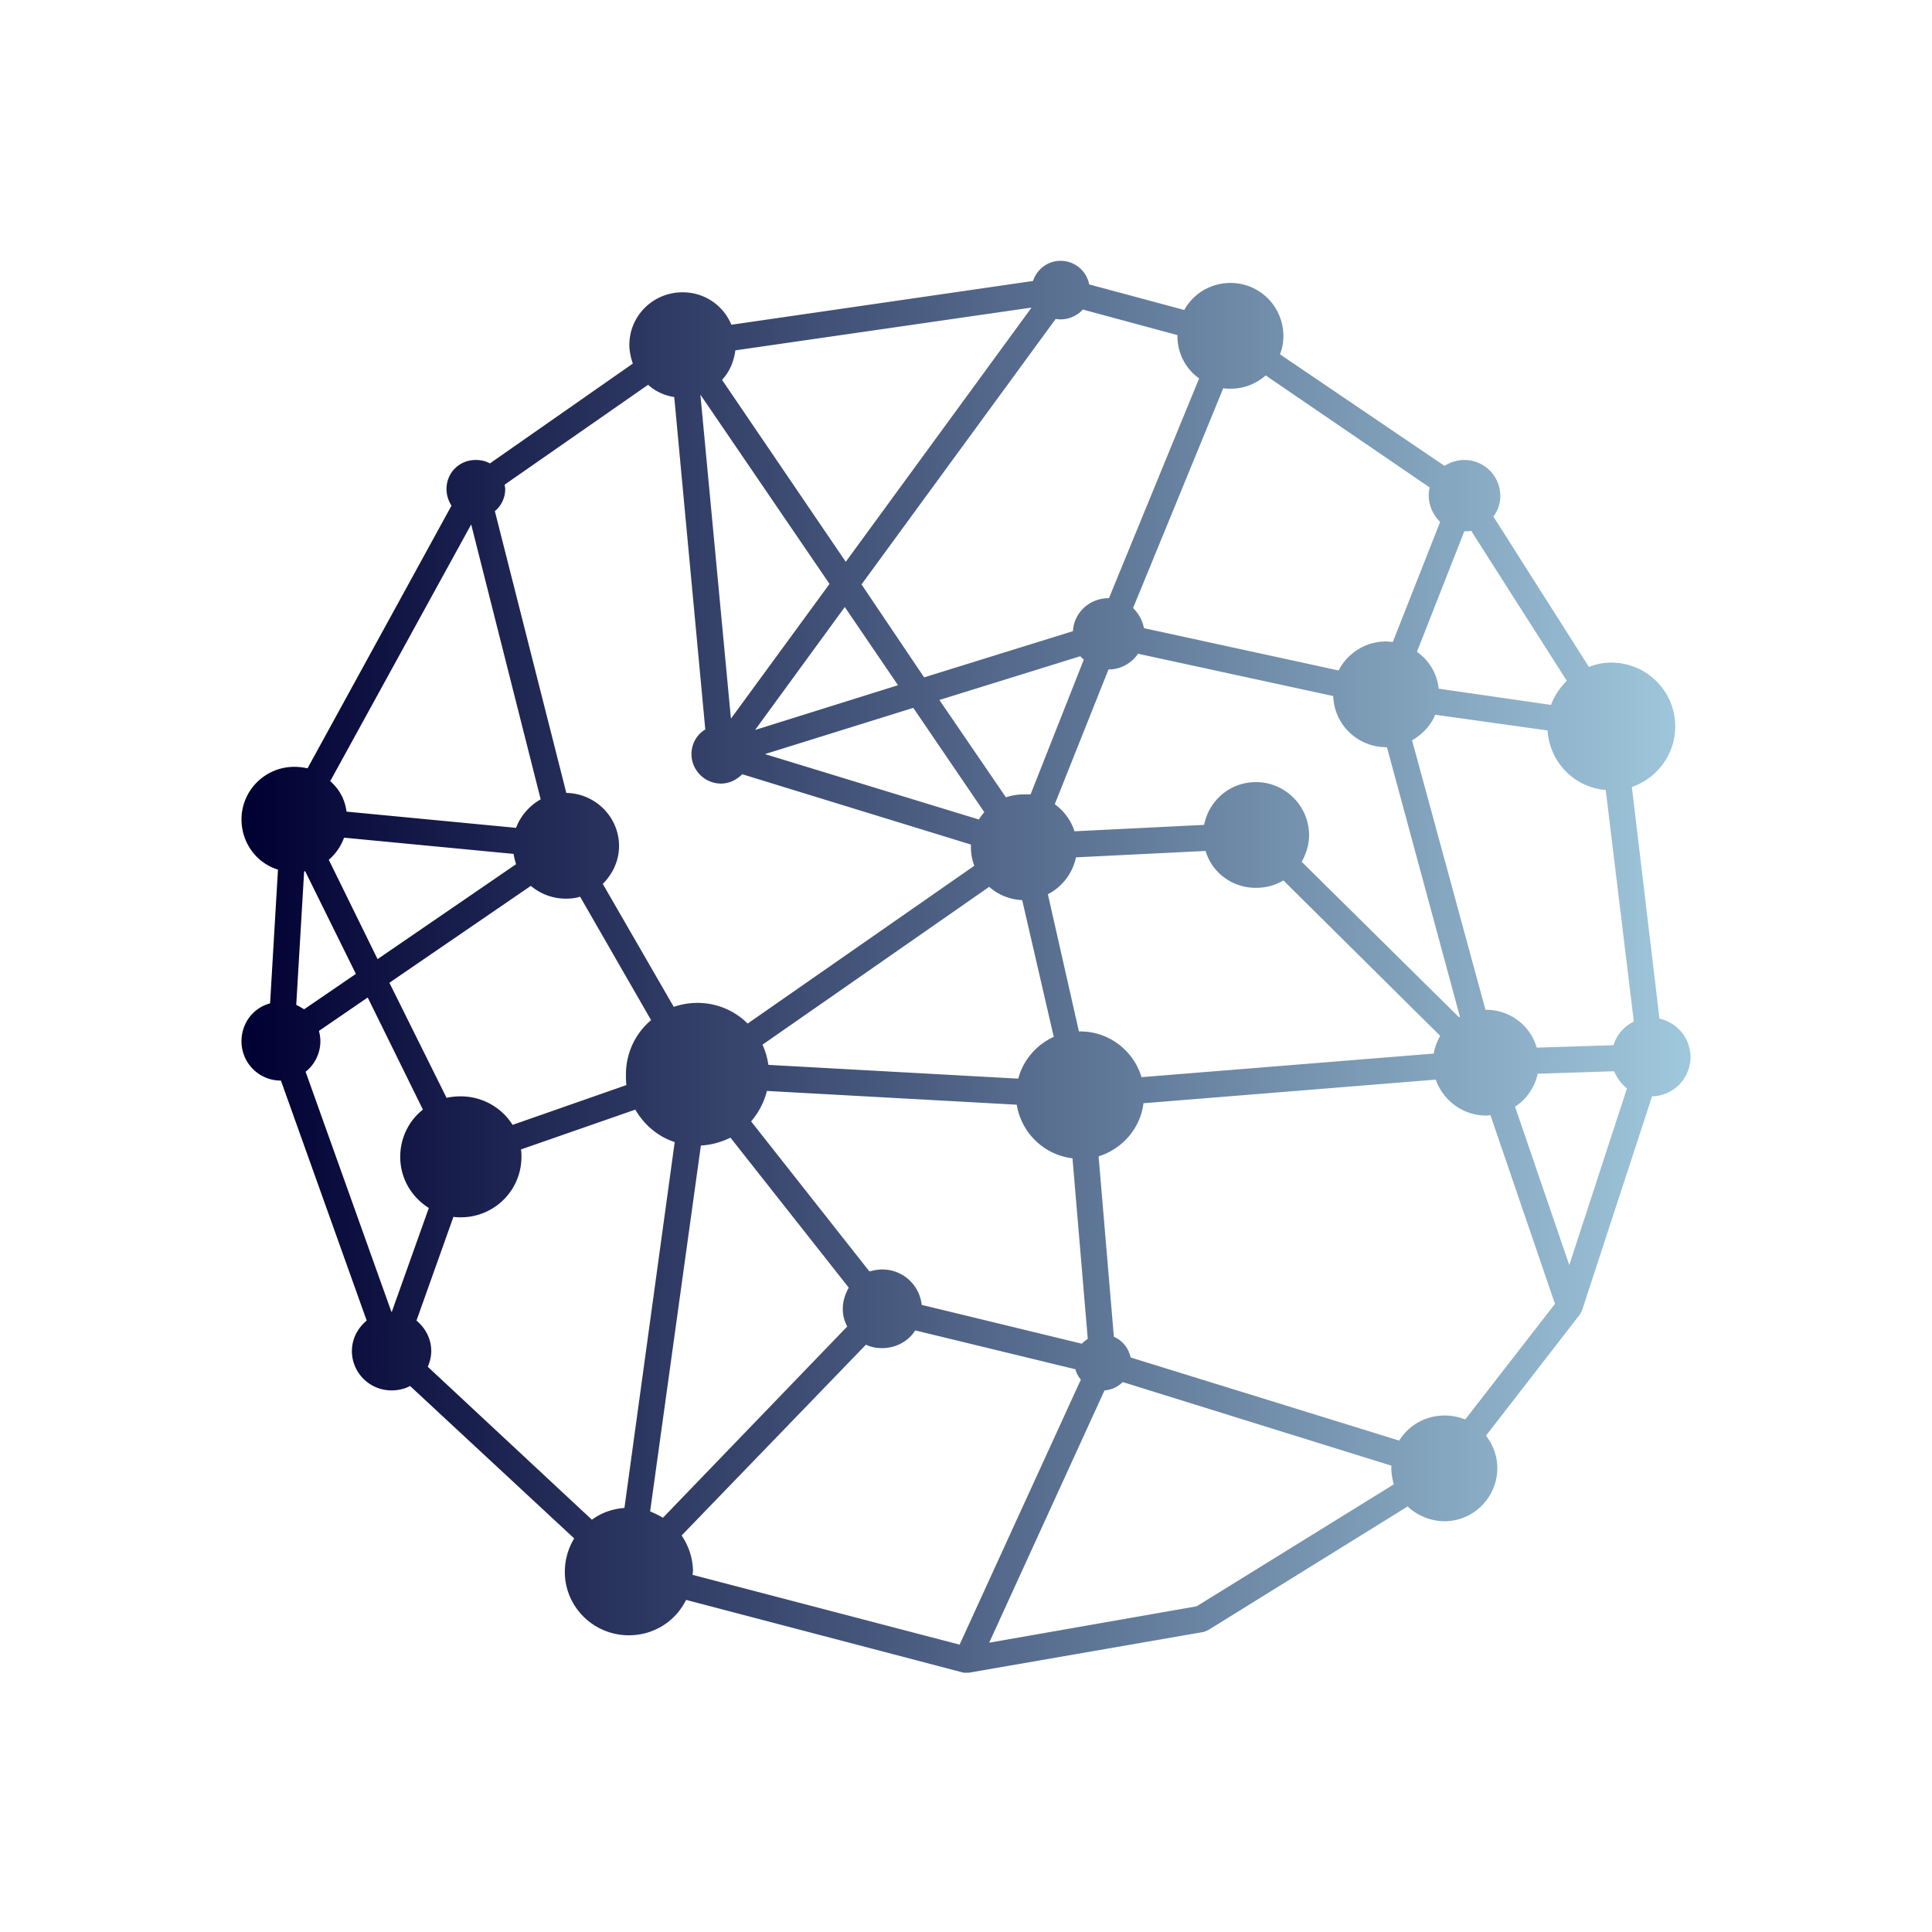 <svg xmlns="http://www.w3.org/2000/svg" width="280" height="280" fill="none" viewBox="0 0 280 280"><path fill="url(#a)" fill-rule="evenodd" d="M93.93 55.765 73.147 70.233c0 .212.072.428.072.64a4.16 4.16 0 0 1-1.5 3.207l10.356 40.837c4.215.071 7.642 3.493 7.642 7.696 0 2.138-.93 4.062-2.358 5.487l10.285 17.818a10.787 10.787 0 0 1 3.429-.57c2.856 0 5.427 1.141 7.284 2.994l32.858-22.877c-.357-.855-.501-1.781-.501-2.708v-.357l-33.143-10.192c-.786.784-1.857 1.353-3.072 1.353-2.357 0-4.284-1.924-4.284-4.277 0-1.497.786-2.85 2.001-3.563l-4.5-48.177c-1.429-.213-2.787-.856-3.787-1.781l.003.002Zm-9.857 74.193c-.643.213-1.357.284-2.07.284a7.895 7.895 0 0 1-5.071-1.853l-20.5 14.04 8.286 16.677a9.613 9.613 0 0 1 2.07-.213 8.857 8.857 0 0 1 7.5 4.134l16.501-5.772c-.072-.5-.072-.997-.072-1.568 0-3.137 1.428-5.987 3.643-7.84l-10.285-17.889h-.002Zm20.571-74.905 17.929 26.37 26.929-36.847-42.929 6.2c-.213 1.64-.857 3.136-1.929 4.277ZM124.859 84.7l9.072 13.47 21.571-6.699c.144-2.709 2.428-4.775 5.143-4.775h.072l13.071-31.856c-1.929-1.354-3.144-3.635-3.144-6.13v-.144l-13.713-3.706a4.367 4.367 0 0 1-3.214 1.425c-.213 0-.429 0-.714-.071L124.859 84.7Zm11.286 16.749 9.643 14.111c.786-.285 1.713-.428 2.571-.428h.999l7.714-19.53c-.144-.143-.357-.284-.501-.499l-20.428 6.343.002.003Zm6.501 16.248-10.284-15.108-21.5 6.699 31.001 9.48c.213-.356.5-.712.786-1.068l-.003-.003Zm-12.498-18.388-7.714-11.333-13 17.817 20.714-6.487v.003Zm-9.928-14.683-18.715-27.438 4.428 46.967 14.287-19.529Zm35.5 35.85 18.787-.928c.714-3.562 3.786-6.2 7.5-6.2 4.285 0 7.714 3.493 7.714 7.697 0 1.425-.429 2.709-1.072 3.849l22.786 22.52.144-.071-10.572-39.056h-.072c-4.215 0-7.572-3.278-7.714-7.412l-28.285-6.13c-.927 1.353-2.499 2.28-4.285 2.28l-7.785 19.527c1.356.997 2.358 2.353 2.856 3.919l-.002.005Zm53 29.647-22.714-22.52c-1.215.712-2.499 1.069-3.999 1.069-3.429 0-6.357-2.209-7.285-5.346l-18.786.927a7.806 7.806 0 0 1-4.071 5.346l4.5 19.886h.213c4.143 0 7.714 2.78 8.857 6.627l42.356-3.421c.143-.928.5-1.781.929-2.566v-.002ZM74.792 125.25c-.144-.499-.285-.997-.357-1.496l-24.572-2.353a7.642 7.642 0 0 1-2.214 3.206l7.072 14.396 20.07-13.755v.002Zm-30.715 21.024 7.5-5.131-7.357-14.896-.143.072-1.143 19.314c.428.213.786.428 1.143.641Zm9.213-1.71-7.071 4.847c.144.499.213.997.213 1.496 0 1.782-.858 3.422-2.142 4.419l12.43 34.781h.071l5.358-15.039c-2.5-1.569-4.143-4.275-4.143-7.412 0-2.781 1.287-5.275 3.285-6.843l-8-16.249Zm158.927-77.896a5.193 5.193 0 0 1 5.214 5.203c0 1.14-.357 2.137-.999 2.993l13.857 21.808a8.078 8.078 0 0 1 3.214-.641c5.142 0 9.285 4.134 9.285 9.265 0 4.062-2.643 7.483-6.285 8.765l3.999 33.568c2.571.57 4.5 2.85 4.5 5.559a5.696 5.696 0 0 1-5.571 5.703l-10.143 31.003-.286.569-13.641 17.604c.999 1.284 1.643 2.922 1.643 4.703 0 4.206-3.429 7.697-7.641 7.697-2.071 0-4-.856-5.358-2.138l-28.858 17.889-.643.285-34.072 5.915h-.786l-40.213-10.549c-1.5 3.065-4.644 5.131-8.287 5.131-5.142 0-9.285-4.134-9.285-9.193 0-1.782.5-3.422 1.356-4.847l-23.785-22.094c-.786.428-1.714.641-2.715.641-3.144 0-5.715-2.566-5.715-5.703 0-1.781.858-3.349 2.142-4.418l-12.429-34.781A5.68 5.68 0 0 1 35 150.903c0-2.637 1.713-4.846 4.143-5.487l1.143-19.386c-3.072-.928-5.286-3.849-5.286-7.268 0-4.206 3.429-7.625 7.642-7.625.642 0 1.286.072 1.929.213l20.857-38.059c-.43-.712-.715-1.497-.715-2.422 0-2.353 1.858-4.206 4.216-4.206.785 0 1.428.144 2.07.5l20.713-14.467c-.285-.856-.5-1.782-.5-2.71 0-4.205 3.428-7.624 7.713-7.624 3.213 0 5.928 1.925 7.071 4.703l43.715-6.343c.57-1.71 2.142-2.922 3.999-2.922a4.22 4.22 0 0 1 4.143 3.421l13.786 3.706c1.287-2.352 3.786-3.918 6.714-3.918 4.215 0 7.642 3.421 7.642 7.696 0 .928-.144 1.781-.501 2.637l23.857 16.177c.786-.5 1.786-.856 2.857-.856l.009.005Zm.999 10.262c-.285.071-.642.071-.999.071l-6.858 17.461c1.713 1.212 2.928 3.137 3.144 5.346l16.285 2.353c.5-1.353 1.286-2.494 2.286-3.493L213.216 76.93Zm-4.5-1.284c-.999-.997-1.644-2.353-1.644-3.778 0-.428 0-.784.144-1.212l-23.785-16.249a7.592 7.592 0 0 1-5.071 1.925c-.429 0-.786 0-1.071-.072-4.356 10.619-8.715 21.239-13.072 31.857.786.784 1.357 1.781 1.572 2.922l28.214 6.13a7.732 7.732 0 0 1 6.927-4.206c.286 0 .643.072.928.072l6.858-17.39Zm15.571 30.219-16.285-2.281c-.642 1.568-1.857 2.85-3.357 3.706l10.641 39.056h.072c3.501 0 6.429 2.28 7.357 5.487l11.142-.356c.429-1.497 1.5-2.709 2.929-3.422l-4.072-33.568c-4.572-.357-8.142-4.063-8.427-8.624v.002Zm1.071 83.101-9.357-27.366c-.214.071-.429.071-.643.071-3.357 0-6.213-2.209-7.284-5.202l-42.357 3.421c-.428 3.634-3.071 6.628-6.5 7.696l2.214 26.157c1.215.5 2.142 1.64 2.427 2.993l38.93 12.046c1.356-2.209 3.786-3.634 6.57-3.634 1.071 0 2.071.213 3 .569l13-16.749v-.002Zm8.571-33.71-11.07.357a7.626 7.626 0 0 1-3.286 4.774l7.858 22.948 8.358-25.585a6.54 6.54 0 0 1-1.857-2.494h-.003Zm-32.284 57.158-38.93-12.115a4.15 4.15 0 0 1-2.643 1.212l-16.714 36.562 30.071-5.274 28.57-17.674c-.213-.784-.357-1.568-.357-2.353v-.356l.003-.002Zm-62.571 25.941 17.571-38.414a3.797 3.797 0 0 1-.786-1.497l-23.214-5.631c-1 1.569-2.787 2.566-4.786 2.566-.858 0-1.644-.144-2.358-.5l-26.713 27.653c1 1.497 1.644 3.278 1.644 5.275l-.072.428 38.714 10.12Zm-28.571-86.948c.429.928.714 1.925.858 2.922l36.214 1.996c.715-2.709 2.644-4.918 5.143-6.058l-4.572-19.814a7.743 7.743 0 0 1-4.785-1.925l-32.858 22.877v.002Zm.642 6.699c-.429 1.71-1.214 3.137-2.286 4.419l17.143 21.738c.571-.143 1.215-.284 1.857-.284 3 0 5.428 2.28 5.715 5.13l23.215 5.631c.285-.284.57-.5.858-.712l-2.214-26.157a9.312 9.312 0 0 1-8.071-7.768l-36.214-1.997h-.003Zm11.644 34.138a5.258 5.258 0 0 1-.642-2.565c0-1.141.357-2.138.857-3.066l-17.142-21.738c-1.287.641-2.787 1.069-4.285 1.141l-7.356 53.023c.642.285 1.286.569 1.857.928l26.713-27.723h-.002Zm-25-26.726c-2.428-.784-4.429-2.493-5.715-4.703L75.5 166.587c.072.356.072.713.072 1.069 0 4.846-3.927 8.765-8.785 8.765-.357 0-.714 0-1.07-.072l-5.359 15.039c1.287 1.069 2.143 2.637 2.143 4.419 0 .856-.214 1.568-.501 2.281l23.785 22.163c1.356-.997 2.928-1.568 4.713-1.709l7.285-53.024h.005Zm-29.5-89.514L47.86 113.207c1.287 1.141 2.143 2.637 2.358 4.419l24.571 2.352c.643-1.709 1.93-3.206 3.57-4.134l-10.07-39.84Z" clip-rule="evenodd"/><defs><linearGradient id="a" x1="35" x2="245.002" y1="140.109" y2="140.109" gradientUnits="userSpaceOnUse"><stop stop-color="#000032"/><stop offset="1" stop-color="#A0C8DC"/></linearGradient></defs></svg>
